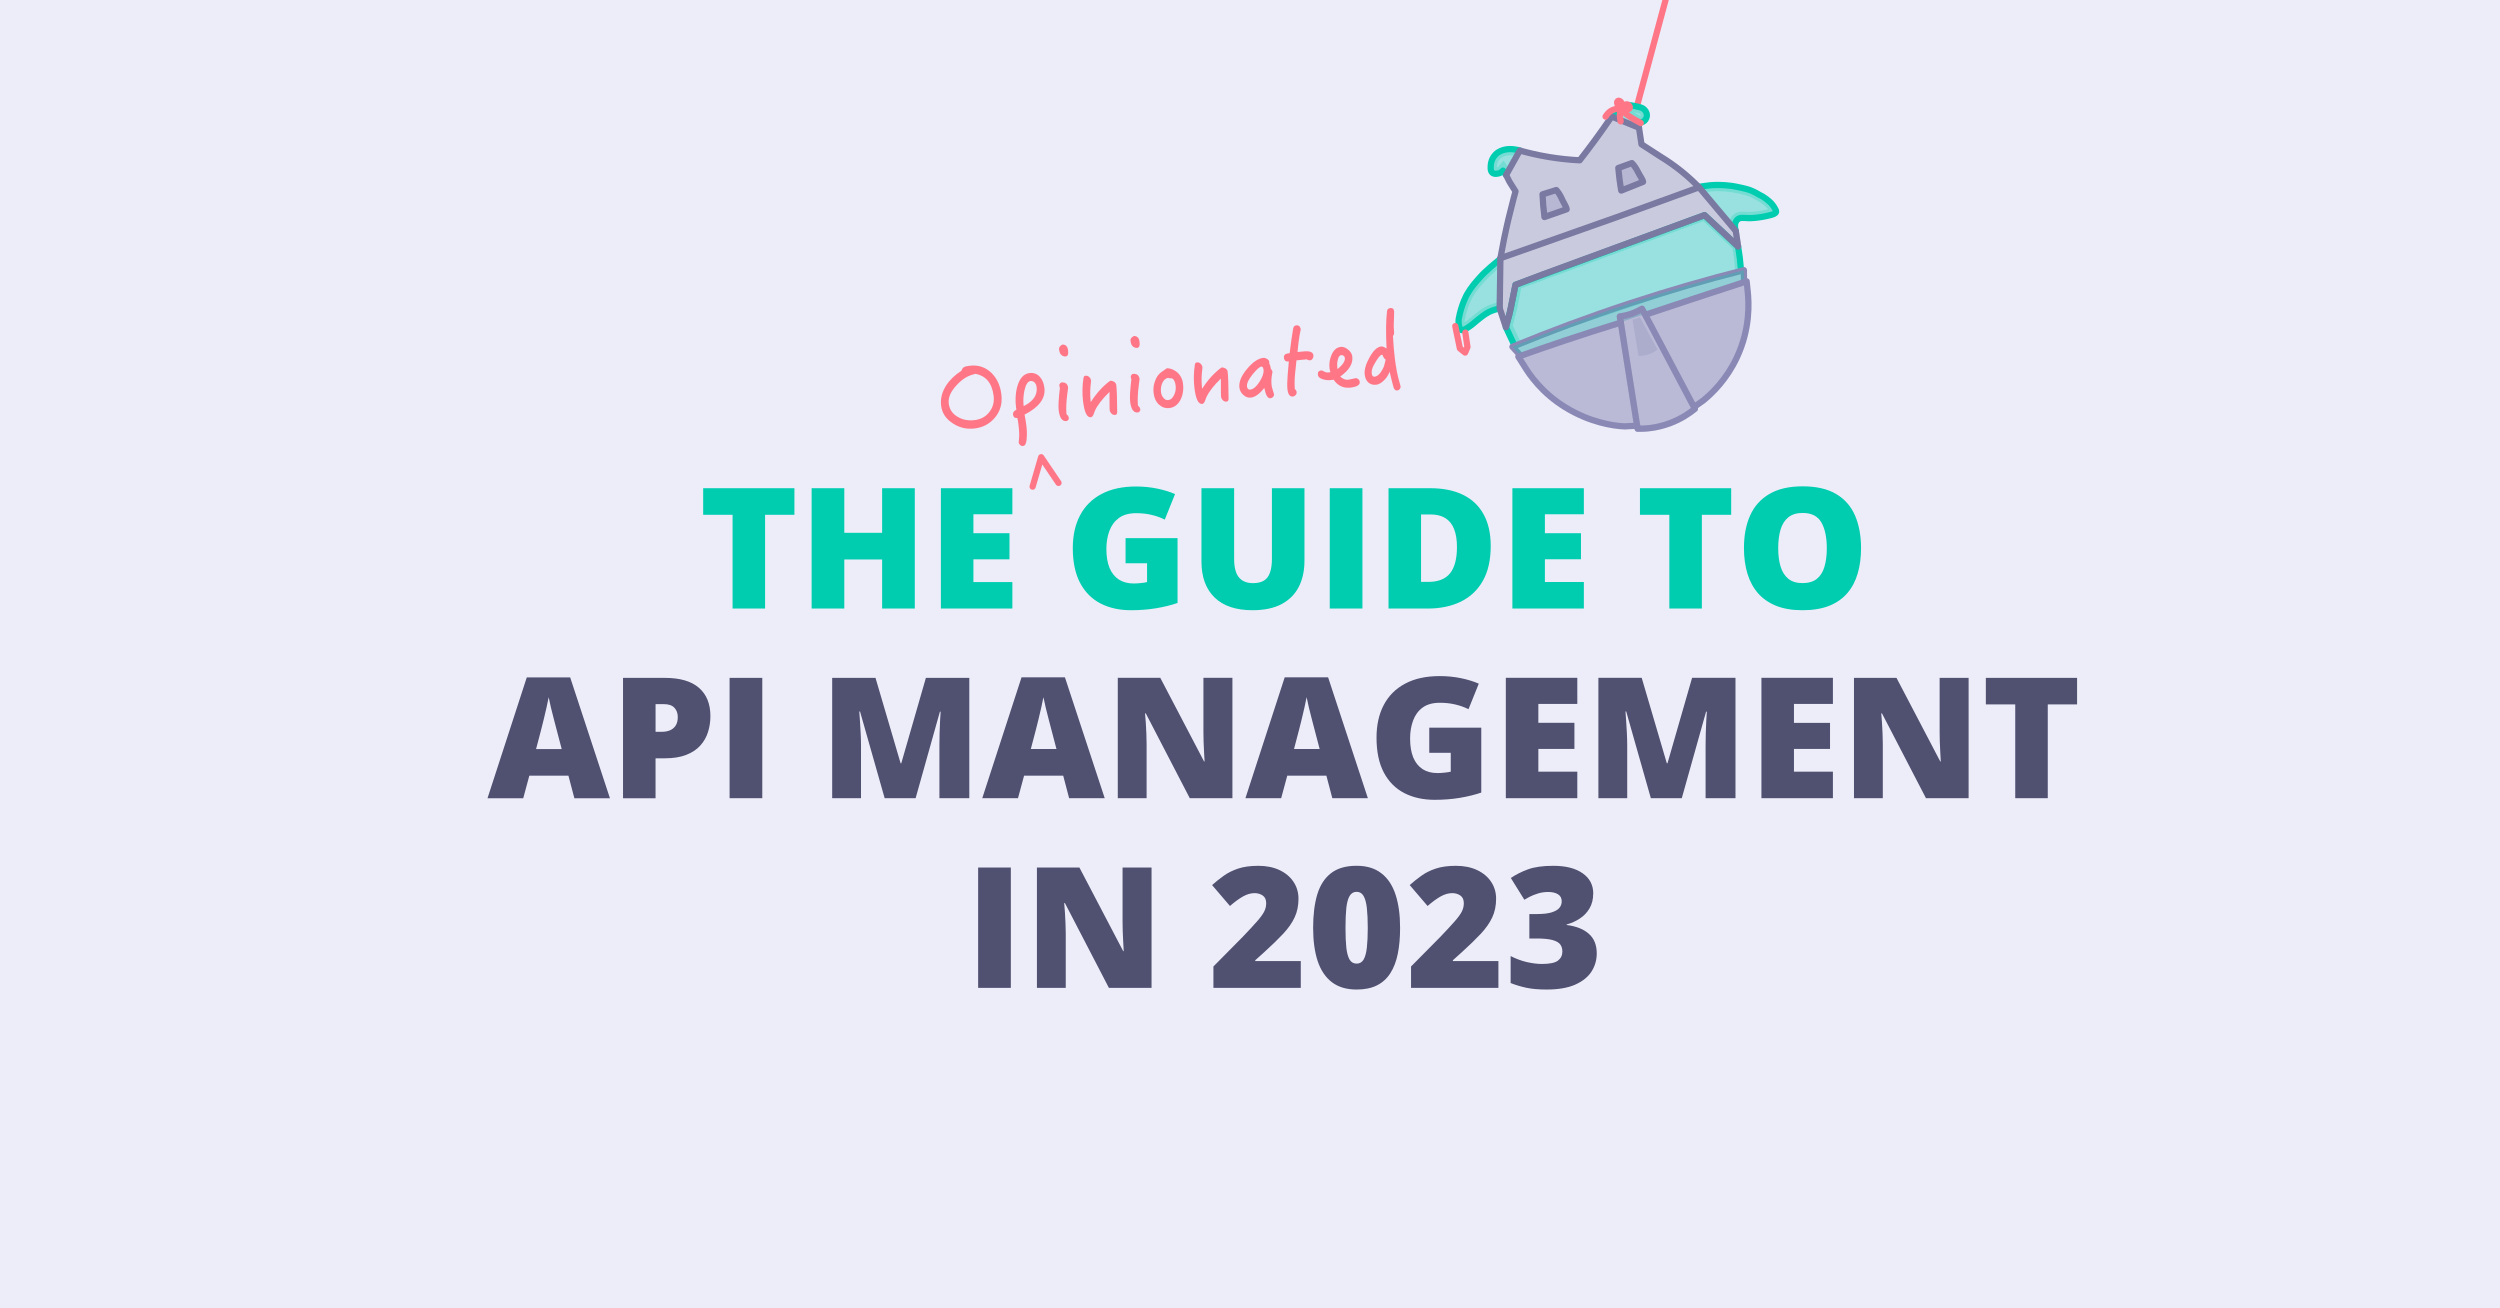 <svg xmlns="http://www.w3.org/2000/svg" width="1200" height="628" viewBox="0 0 1200 628" fill="none"><rect x="0" y="0" width="1200" height="628" fill="#333333" stroke="none"/><g clip-path="url(#clip0_24_430)"><rect width="1200" height="628" fill="#EDEDF9"></rect><path d="M495.656 233.578L499.76 219.477L508.083 231.787" stroke="#FF7787" stroke-width="3" stroke-linecap="round" stroke-linejoin="round"></path><path d="M477.67 200.331C475.166 203.409 471.866 205.185 467.854 205.667C464.117 206.111 460.695 205.369 457.533 203.34C454.079 201.166 452.165 198.295 451.736 194.736C451.346 191.451 452.112 188.213 454.102 185.105C455.817 182.403 458.306 180.022 461.568 177.879C461.744 177.021 462.226 176.409 463.107 176.026C463.551 175.881 464.362 175.689 465.549 175.552C469.561 175.069 472.984 176.233 475.855 178.943C478.535 181.584 480.151 185.044 480.664 189.331C481.177 193.618 480.181 197.254 477.678 200.331H477.67ZM467.992 179.425C467.731 179.594 467.471 179.716 467.104 179.762C464.225 180.474 461.529 182.281 458.995 185.082C456.254 188.091 455.067 190.916 455.396 193.656C455.741 196.527 457.203 198.716 459.83 200.155C462.173 201.541 464.814 202.008 467.831 201.648C470.748 201.296 473.099 200.048 474.868 197.798C476.59 195.601 477.302 193.021 476.95 190.104C476.2 183.812 473.183 180.283 467.992 179.425V179.425Z" fill="#FF7787"></path><path d="M491.804 199.007C492.157 200.814 492.478 202.674 492.7 204.588C492.953 206.685 492.984 208.86 492.777 211.011C492.593 212.932 492.019 213.973 491.062 214.08C490.556 214.142 490.074 213.966 489.668 213.644C489.255 213.277 489.017 212.84 488.956 212.343C488.941 212.205 488.994 211.508 489.163 210.237C489.285 208.928 489.224 206.854 488.872 203.937C488.696 202.475 488.52 201.388 488.344 200.668C487.057 200.73 486.383 200.163 486.246 198.977C486.131 198.02 486.644 197.262 487.861 196.657C487.792 196.435 487.746 196.068 487.693 195.616C487.264 192.056 487.432 188.803 488.19 185.886C489.308 181.684 491.299 179.41 494.178 179.066C496.184 178.828 497.876 179.456 499.163 180.918C500.342 182.258 501.061 184.018 501.322 186.208C501.919 191.222 498.734 195.494 491.797 199.007H491.804V199.007ZM496.674 183.666C496.1 183.084 495.411 182.801 494.637 182.893C493.359 183.046 492.386 184.554 491.751 187.356C491.177 189.921 491.069 192.477 491.36 194.942C495.939 192.638 498.029 189.614 497.585 185.871C497.486 185.006 497.164 184.256 496.674 183.666Z" fill="#FF7787"></path><path d="M512.294 189.247C511.812 192.914 511.674 196.075 511.911 198.824C512.57 199.298 512.968 199.949 513.067 200.768C513.098 201.044 512.945 201.288 512.707 201.595C512.47 201.901 512.21 202.069 511.934 202.108C509.836 202.36 508.611 200.607 508.159 196.871C507.945 195.095 508.121 191.559 508.741 186.254C508.58 185.718 508.496 185.358 508.473 185.174C508.404 184.577 508.665 184.041 509.346 183.59C511.352 183.352 512.47 184.187 512.7 186.101L512.294 189.247V189.247ZM511.513 171.119C511.375 171.135 511.1 171.119 510.717 171.027C509.338 170.729 508.557 169.619 508.328 167.705C508.213 166.748 508.772 165.983 509.989 165.378C511.559 165.378 512.455 166.281 512.684 168.203C512.907 170.025 512.508 170.997 511.505 171.119H511.513V171.119Z" fill="#FF7787"></path><path d="M536.26 197.759C536.26 198.594 535.954 199.091 535.318 199.168C534.637 199.252 534.055 199.038 533.534 198.548C533.006 198.012 532.699 197.4 532.615 196.672C532.615 196.626 532.6 195.746 532.577 194.039L532.562 188.121C529.116 191.444 526.796 194.452 525.548 197.193C525.295 197.775 525.089 198.402 524.882 198.984C524.514 199.765 524.108 200.232 523.649 200.286C521.735 200.515 520.502 197.935 519.851 192.508C519.422 188.948 519.499 185.289 520.058 181.477C520.165 180.818 520.441 180.413 520.984 180.351C521.666 180.267 522.294 180.474 522.807 180.918C523.335 181.454 523.641 182.066 523.726 182.793C523.603 183.735 523.496 184.761 523.404 185.886C523.236 188.359 523.289 190.709 523.565 192.99C526.337 188.68 529.438 185.258 532.891 182.763C533.534 182.732 534.154 182.893 534.751 183.237C535.356 183.628 535.739 184.133 535.823 184.822C536.076 186.92 536.222 191.252 536.26 197.767V197.759Z" fill="#FF7787"></path><path d="M546.596 185.136C546.114 188.803 545.976 191.964 546.214 194.712C546.872 195.187 547.27 195.83 547.37 196.657C547.4 196.932 547.247 197.177 547.01 197.484C546.773 197.79 546.512 197.958 546.237 197.989C544.139 198.241 542.914 196.488 542.462 192.753C542.247 190.977 542.423 187.44 543.044 182.135C542.883 181.599 542.799 181.239 542.776 181.055C542.707 180.466 542.967 179.922 543.649 179.471C545.655 179.234 546.773 180.068 547.002 181.982L546.589 185.128H546.596V185.136ZM545.815 167.016C545.678 167.031 545.402 167.016 545.019 166.924C543.641 166.625 542.86 165.515 542.63 163.602C542.515 162.645 543.074 161.879 544.292 161.274C545.861 161.274 546.757 162.178 546.987 164.099C547.209 165.921 546.811 166.893 545.808 167.016H545.815V167.016Z" fill="#FF7787"></path><path d="M566.535 192.094C565.279 194.376 563.533 195.6 561.343 195.861C559.429 196.09 557.737 195.508 556.29 194.199C554.835 192.844 554.008 191 553.733 188.68C553.495 186.72 553.687 184.799 554.391 182.962C555.073 180.933 556.19 179.417 557.645 178.453C557.997 178.269 558.465 177.94 559.054 177.496C559.559 177.067 559.942 176.792 560.302 176.746C560.394 176.746 560.769 176.784 561.428 176.891C563.089 177.251 564.529 178.093 565.754 179.379C566.933 180.719 567.63 182.303 567.844 184.079C568.219 187.18 567.745 189.828 566.535 192.102V192.094ZM562.553 181.599C561.826 181.683 561.213 181.622 560.723 181.4C559.445 181.553 558.487 182.456 557.844 184.01C557.27 185.373 557.109 186.782 557.285 188.244C557.416 189.338 557.806 190.265 558.495 191.015C559.146 191.811 559.927 192.14 560.838 192.033C561.933 191.903 562.806 191.107 563.556 189.629C564.222 188.205 564.506 186.743 564.322 185.189C564.092 183.275 563.487 182.051 562.553 181.607V181.599Z" fill="#FF7787"></path><path d="M589.72 191.359C589.72 192.194 589.413 192.691 588.778 192.768C588.096 192.852 587.514 192.646 586.994 192.148C586.465 191.612 586.159 191 586.075 190.272C586.075 190.227 586.06 189.346 586.037 187.639L586.021 181.722C582.576 185.044 580.256 188.052 579.008 190.793C578.755 191.375 578.548 192.003 578.342 192.584C577.974 193.365 577.568 193.832 577.109 193.886C575.195 194.115 573.962 191.536 573.311 186.108C572.882 182.548 572.959 178.889 573.518 175.077C573.625 174.419 573.901 174.013 574.444 173.952C575.126 173.867 575.754 174.074 576.267 174.518C576.795 175.054 577.101 175.666 577.185 176.394C577.063 177.335 576.956 178.361 576.864 179.486C576.695 181.959 576.749 184.309 577.025 186.59C579.796 182.28 582.897 178.859 586.351 176.363C586.994 176.332 587.614 176.493 588.211 176.838C588.816 177.228 589.199 177.733 589.283 178.422C589.536 180.52 589.681 184.853 589.72 191.367V191.359Z" fill="#FF7787"></path><path d="M610.638 179.418C610.232 181.408 610.171 183.268 610.393 185.09C610.462 185.634 610.646 186.445 611.005 187.471C611.319 188.543 611.518 189.071 611.534 189.209C611.587 189.668 611.411 190.15 611.097 190.556C610.722 190.877 610.286 191.115 609.826 191.168C608.502 191.329 607.514 189.637 606.871 186.2C604.62 189.063 602.499 190.609 600.439 190.854C599.114 191.015 597.912 190.602 596.817 189.576C595.684 188.604 595.079 187.425 594.911 186.009C594.597 183.36 595.807 180.351 598.601 177.052C601.274 173.86 603.831 172.076 606.342 171.778C606.932 171.709 607.56 171.908 608.211 172.291C608.816 172.681 609.198 173.186 609.26 173.737C609.29 173.967 609.26 174.197 609.244 174.388C609.62 175.177 609.911 176.065 610.033 177.113C610.454 177.527 610.737 177.955 610.783 178.361C610.806 178.545 610.753 178.874 610.63 179.395V179.418H610.638ZM605.47 175.965C604.604 176.072 603.226 177.297 601.366 179.555C599.306 182.066 598.387 184.026 598.563 185.488C598.701 186.629 599.222 187.119 600.179 187.004C601.549 186.843 603.019 185.649 604.505 183.337C605.99 181.033 606.679 179.096 606.496 177.55C606.365 176.455 606.021 175.896 605.47 175.957V175.965Z" fill="#FF7787"></path><path d="M630.117 172.091C629.803 172.589 629.42 172.872 629.014 172.918C628.379 172.995 627.759 172.88 627.253 172.482C626.932 172.52 626.158 172.612 624.872 172.719C623.593 172.872 622.766 172.926 622.315 172.979C621.916 176.638 621.679 178.881 621.602 179.769C621.357 182.387 621.365 184.745 621.518 186.766C622.016 187.08 622.307 187.547 622.391 188.282C622.445 188.741 622.269 189.178 621.909 189.637C621.495 190.058 621.105 190.288 620.653 190.341C619.145 190.525 618.264 189.331 617.973 186.866C617.812 185.495 617.82 183.275 618.057 180.244L618.639 173.515C617.223 173.684 616.465 173.125 616.304 171.808C616.204 170.989 616.411 170.407 616.932 170.07C617.276 169.841 617.943 169.626 619.037 169.496C619.642 164.52 620.201 160.662 620.691 157.822C620.852 156.834 621.334 156.268 622.161 156.168C623.348 156.023 624.068 156.635 624.367 157.99C624.206 158.978 623.976 160.119 623.716 161.443C623.394 163.38 623.088 165.868 622.812 168.953C623.134 168.914 624.275 168.822 626.197 168.639C628.861 168.455 630.278 169.075 630.446 170.537C630.507 171.081 630.392 171.609 630.124 172.099H630.117V172.091Z" fill="#FF7787"></path><path d="M648.355 186.047C644.887 186.46 642.146 185.22 640.132 182.265L638.761 182.426C637.575 182.571 636.411 182.48 635.163 182.12C633.539 181.668 632.705 180.933 632.59 179.93C632.437 178.652 632.958 177.94 634.137 177.802C634.412 177.772 634.895 177.94 635.584 178.323C636.281 178.706 636.893 178.859 637.536 178.782L638.585 178.66C638.356 177.902 638.233 177.266 638.179 176.815C637.919 174.625 638.218 172.513 639.083 170.461C640.094 168.073 641.556 166.741 643.516 166.511C644.657 166.373 645.813 166.794 647.038 167.751C648.263 168.716 648.96 169.879 649.113 171.158C649.519 174.534 647.59 177.726 643.317 180.734C644.573 181.928 645.836 182.426 647.199 182.258C647.567 182.212 648.149 182.097 648.914 181.913C649.68 181.729 650.262 181.569 650.629 181.523C651.089 181.469 651.571 181.645 651.977 181.959C652.398 182.372 652.635 182.809 652.689 183.26C652.865 184.723 651.403 185.679 648.348 186.047H648.355V186.047ZM644.956 170.775C644.558 170.545 644.175 170.407 643.807 170.453C642.988 170.553 642.429 171.311 642.138 172.735C641.816 173.929 641.778 175.138 641.924 176.371L642.023 177.19C644.55 175.085 645.721 173.278 645.538 171.77C645.492 171.403 645.27 171.104 644.956 170.775V170.775Z" fill="#FF7787"></path><path d="M669.128 152.433C668.975 155.043 668.937 157.034 669.098 158.358C669.144 159.093 669.159 159.644 669.189 159.92C669.121 160.486 668.944 160.968 668.615 161.328C668.853 165.646 669.174 169.075 669.473 171.586C670.039 176.332 670.782 180.221 671.709 183.299C672.045 184.554 672.268 185.266 672.29 185.45C672.344 185.909 672.214 186.338 671.892 186.743C671.525 187.157 671.134 187.387 670.729 187.44C669.817 187.547 669.189 186.973 668.868 185.81C668.562 184.83 667.949 182.357 667.007 178.399C666.525 179.8 665.713 181.148 664.481 182.403C663.164 183.766 661.862 184.516 660.683 184.661C659.09 184.853 657.796 184.501 656.808 183.597C655.828 182.74 655.254 181.469 655.055 179.785C654.787 177.55 655.568 174.778 657.398 171.502C659.19 168.279 661.012 166.534 662.926 166.304C663.608 166.22 664.488 166.58 665.545 167.284C665.177 159.56 665.246 153.581 665.767 149.447C665.836 148.513 666.379 147.985 667.337 147.87C668.431 147.74 669.052 148.268 669.189 149.455C669.228 149.777 669.205 150.749 669.128 152.425V152.433ZM663.546 170.315C663.363 170.338 663.225 170.315 663.225 170.315C662.497 170.4 661.288 171.938 659.649 174.817C658.654 176.554 658.279 178.032 658.424 179.264C658.562 180.405 659.037 180.903 659.856 180.803C660.767 180.696 661.709 180.068 662.628 178.851C663.347 177.886 663.952 176.792 664.366 175.59C664.565 174.916 664.81 173.913 665.124 172.627C664.534 172.329 664.021 171.556 663.554 170.315H663.546Z" fill="#FF7787"></path><g opacity="0.3"><mask id="path-13-inside-1_24_430" fill="white"><path d="M729.513 72.244C728.446 71.898 725.027 71.147 722.267 71.838C721.237 72.089 719.481 72.557 717.928 74.104C715.564 76.451 715.543 79.44 715.538 80.16C715.529 81.201 715.534 82.183 716.224 82.839C717.287 83.835 719.217 83.351 719.905 83.044C720.725 82.674 721.343 82.028 721.343 82.028C721.392 81.979 721.43 81.935 721.456 81.907L722.932 84.029"></path></mask><path d="M729.513 72.244C728.446 71.898 725.027 71.147 722.267 71.838C721.237 72.089 719.481 72.557 717.928 74.104C715.564 76.451 715.543 79.44 715.538 80.16C715.529 81.201 715.534 82.183 716.224 82.839C717.287 83.835 719.217 83.351 719.905 83.044C720.725 82.674 721.343 82.028 721.343 82.028C721.392 81.979 721.43 81.935 721.456 81.907L722.932 84.029" fill="#00CDB0" fill-opacity="0.3"></path><path d="M722.267 71.838L722.978 74.752L722.987 74.75L722.995 74.748L722.267 71.838ZM717.928 74.104L720.042 76.233L720.045 76.229L717.928 74.104ZM715.538 80.16L718.538 80.189L718.538 80.18L715.538 80.16ZM716.224 82.839L714.157 85.012L714.165 85.02L714.173 85.028L716.224 82.839ZM719.905 83.044L721.127 85.784L721.137 85.779L719.905 83.044ZM721.343 82.028L719.21 79.919L719.192 79.937L719.175 79.955L721.343 82.028ZM721.456 81.907L723.919 80.194L721.739 77.059L719.209 79.919L721.456 81.907ZM730.44 69.391C729.698 69.15 728.373 68.835 726.849 68.669C725.339 68.506 723.4 68.462 721.539 68.927L722.995 74.748C723.894 74.523 725.045 74.509 726.201 74.635C727.343 74.758 728.261 74.992 728.586 75.097L730.44 69.391ZM721.555 68.923C720.414 69.202 717.973 69.825 715.811 71.978L720.045 76.229C720.989 75.289 722.06 74.976 722.978 74.752L721.555 68.923ZM715.814 71.975C712.538 75.228 712.544 79.319 712.538 80.14L718.538 80.18C718.542 79.561 718.59 77.673 720.042 76.233L715.814 71.975ZM712.538 80.132C712.534 80.605 712.521 81.406 712.671 82.201C712.835 83.07 713.225 84.126 714.157 85.012L718.292 80.665C718.397 80.766 718.475 80.879 718.523 80.979C718.567 81.07 718.573 81.118 718.567 81.087C718.56 81.051 718.548 80.967 718.542 80.805C718.535 80.64 718.536 80.452 718.538 80.189L712.538 80.132ZM714.173 85.028C715.562 86.33 717.292 86.479 718.354 86.426C719.459 86.371 720.476 86.074 721.127 85.784L718.683 80.304C718.694 80.299 718.615 80.333 718.467 80.37C718.325 80.405 718.18 80.428 718.056 80.434C717.926 80.44 717.885 80.425 717.916 80.433C717.958 80.445 718.111 80.495 718.276 80.65L714.173 85.028ZM721.137 85.779C721.863 85.452 722.445 85.032 722.818 84.731C723.012 84.573 723.171 84.431 723.286 84.323C723.344 84.268 723.393 84.221 723.43 84.184C723.449 84.165 723.465 84.149 723.479 84.135C723.486 84.128 723.492 84.122 723.497 84.116C723.5 84.113 723.503 84.111 723.505 84.108C723.506 84.107 723.507 84.106 723.508 84.105C723.509 84.104 723.51 84.103 723.51 84.103C723.51 84.103 723.511 84.102 723.511 84.102C723.511 84.102 723.512 84.101 721.343 82.028C719.175 79.955 719.175 79.955 719.175 79.954C719.176 79.954 719.176 79.954 719.176 79.953C719.177 79.953 719.177 79.952 719.178 79.952C719.179 79.951 719.18 79.95 719.18 79.949C719.182 79.947 719.184 79.945 719.185 79.944C719.188 79.941 719.191 79.938 719.193 79.936C719.197 79.932 719.199 79.93 719.2 79.929C719.2 79.929 719.194 79.935 719.181 79.947C719.155 79.971 719.108 80.014 719.046 80.064C718.904 80.179 718.767 80.266 718.673 80.309L721.137 85.779ZM723.477 84.137C723.588 84.024 723.673 83.928 723.703 83.894L719.209 79.919C719.196 79.933 719.196 79.934 719.196 79.933C719.197 79.932 719.202 79.927 719.21 79.919L723.477 84.137ZM718.993 83.619L720.469 85.742L725.395 82.316L723.919 80.194L718.993 83.619Z" fill="#00CDB0" mask="url(#path-13-inside-1_24_430)"></path></g><path d="M817.949 -68.619L785.717 51.071" stroke="#FF7787" stroke-width="3" stroke-linecap="round" stroke-linejoin="round"></path><path d="M729.513 72.244C728.446 71.898 725.027 71.147 722.267 71.838C721.237 72.089 719.481 72.557 717.928 74.104C715.564 76.451 715.543 79.44 715.538 80.16C715.529 81.201 715.534 82.183 716.224 82.839C717.287 83.835 719.217 83.351 719.905 83.044C720.725 82.674 721.343 82.028 721.343 82.028C721.392 81.979 721.43 81.935 721.456 81.907L722.932 84.029" fill="#00CDB0" fill-opacity="0.3"></path><path d="M729.513 72.244C728.446 71.898 725.027 71.147 722.267 71.838C721.237 72.089 719.481 72.557 717.928 74.104C715.564 76.451 715.543 79.44 715.538 80.16C715.529 81.201 715.534 82.183 716.224 82.839C717.287 83.835 719.217 83.351 719.905 83.044C720.725 82.674 721.343 82.028 721.343 82.028C721.392 81.979 721.43 81.935 721.456 81.907L722.932 84.029" stroke="#00CDB0" stroke-width="3" stroke-linecap="round" stroke-linejoin="round"></path><g opacity="0.3"><mask id="path-18-inside-2_24_430" fill="white"><path d="M786.711 61.291L785.971 58.314C786.203 58.447 786.962 58.845 787.915 58.68C789.028 58.486 789.63 57.666 789.839 57.383C789.965 57.212 790.544 56.377 790.499 55.206C790.454 54.036 789.804 53.23 789.533 52.908C788.493 51.66 787.083 51.364 784.573 50.882C782.234 50.428 781.033 50.215 779.8 50.796C779.198 51.081 779.012 51.343 777.485 52.692C776.326 53.729 774.213 55.439 773.599 55.935"></path></mask><path d="M786.711 61.291L785.971 58.314C786.203 58.447 786.962 58.845 787.915 58.68C789.028 58.486 789.63 57.666 789.839 57.383C789.965 57.212 790.544 56.377 790.499 55.206C790.454 54.036 789.804 53.23 789.533 52.908C788.493 51.66 787.083 51.364 784.573 50.882C782.234 50.428 781.033 50.215 779.8 50.796C779.198 51.081 779.012 51.343 777.485 52.692C776.326 53.729 774.213 55.439 773.599 55.935" fill="#00CDB0" fill-opacity="0.3"></path><path d="M785.971 58.314L787.465 55.712L781.364 52.211L783.06 59.037L785.971 58.314ZM787.915 58.68L788.427 61.636L788.43 61.636L787.915 58.68ZM789.839 57.383L792.251 59.166L792.257 59.159L789.839 57.383ZM789.533 52.908L787.228 54.828L787.233 54.834L787.238 54.84L789.533 52.908ZM784.573 50.882L784.001 53.827L784.008 53.828L784.573 50.882ZM779.8 50.796L778.523 48.081L778.515 48.085L779.8 50.796ZM777.485 52.692L775.499 50.444L775.492 50.45L775.485 50.457L777.485 52.692ZM789.623 60.568L788.883 57.59L783.06 59.037L783.8 62.015L789.623 60.568ZM784.478 60.916C784.893 61.154 786.421 61.983 788.427 61.636L787.404 55.724C787.433 55.719 787.458 55.719 787.474 55.72C787.489 55.721 787.494 55.723 787.49 55.722C787.485 55.721 787.478 55.718 787.472 55.715C787.469 55.714 787.467 55.713 787.467 55.713C787.467 55.713 787.467 55.713 787.465 55.712L784.478 60.916ZM788.43 61.636C790.802 61.222 792.018 59.482 792.251 59.166L787.426 55.6C787.376 55.668 787.357 55.692 787.334 55.719C787.312 55.745 787.297 55.759 787.288 55.766C787.281 55.773 787.287 55.766 787.309 55.755C787.334 55.742 787.367 55.73 787.4 55.724L788.43 61.636ZM792.257 59.159C792.521 58.799 793.58 57.28 793.497 55.092L787.501 55.321C787.503 55.381 787.49 55.451 787.458 55.528C787.426 55.606 787.396 55.641 787.421 55.607L792.257 59.159ZM793.497 55.092C793.412 52.862 792.179 51.393 791.828 50.976L787.238 54.84C787.328 54.946 787.391 55.029 787.44 55.124C787.486 55.212 787.499 55.274 787.501 55.321L793.497 55.092ZM791.839 50.988C789.986 48.764 787.373 48.365 785.138 47.936L784.008 53.828C785.328 54.082 786.052 54.235 786.577 54.426C786.986 54.575 787.115 54.693 787.228 54.828L791.839 50.988ZM785.145 47.937C783.087 47.538 780.816 47.002 778.523 48.081L781.078 53.51C781.153 53.475 781.248 53.429 781.622 53.447C782.112 53.472 782.77 53.588 784.001 53.827L785.145 47.937ZM778.515 48.085C777.901 48.376 777.478 48.687 777.029 49.074C776.74 49.324 776.131 49.886 775.499 50.444L779.471 54.941C779.867 54.591 780.176 54.312 780.42 54.091C780.675 53.86 780.827 53.722 780.95 53.616C781.065 53.517 781.096 53.497 781.088 53.502C781.067 53.517 781.052 53.522 781.085 53.507L778.515 48.085ZM775.485 50.457C774.394 51.432 772.348 53.089 771.713 53.602L775.485 58.268C776.078 57.789 778.258 56.026 779.486 54.928L775.485 50.457Z" fill="#00CDB0" mask="url(#path-18-inside-2_24_430)"></path></g><path d="M786.711 61.291L785.971 58.314C786.203 58.447 786.962 58.845 787.915 58.68C789.028 58.486 789.63 57.666 789.839 57.383C789.965 57.212 790.544 56.377 790.499 55.206C790.454 54.036 789.804 53.23 789.533 52.908C788.493 51.66 787.083 51.364 784.573 50.882C782.234 50.428 781.033 50.215 779.8 50.796C779.198 51.081 779.012 51.343 777.485 52.692C776.326 53.729 774.213 55.439 773.599 55.935" fill="#00CDB0" fill-opacity="0.3"></path><path d="M786.711 61.291L785.971 58.314C786.203 58.447 786.962 58.845 787.915 58.68C789.028 58.486 789.63 57.666 789.839 57.383C789.965 57.212 790.544 56.377 790.499 55.206C790.454 54.036 789.804 53.23 789.533 52.908C788.493 51.66 787.083 51.364 784.573 50.882C782.234 50.428 781.033 50.215 779.8 50.796C779.198 51.081 779.012 51.343 777.485 52.692C776.326 53.729 774.213 55.439 773.599 55.935" stroke="#00CDB0" stroke-width="3" stroke-linecap="round" stroke-linejoin="round"></path><g opacity="0.3"><mask id="path-22-inside-3_24_430" fill="white"><path d="M815.62 89.662C817.314 89.463 820.69 88.803 823.394 88.793C826.098 88.782 829.848 88.792 834.503 89.855C836.765 90.368 839.929 90.703 844.303 93.393C845.36 94.04 846.826 94.359 850.129 97.521C850.776 98.139 852.714 100.866 852.529 101.663C852.33 102.51 851.099 102.913 849.767 103.262C843.57 104.873 839.3 104.707 839.3 104.707C836.759 104.609 835.172 104.275 834.015 105.339C832.974 106.301 832.819 107.65 832.819 107.65C832.717 108.469 832.895 110.076 833.034 110.425"></path></mask><path d="M815.62 89.662C817.314 89.463 820.69 88.803 823.394 88.793C826.098 88.782 829.848 88.792 834.503 89.855C836.765 90.368 839.929 90.703 844.303 93.393C845.36 94.04 846.826 94.359 850.129 97.521C850.776 98.139 852.714 100.866 852.529 101.663C852.33 102.51 851.099 102.913 849.767 103.262C843.57 104.873 839.3 104.707 839.3 104.707C836.759 104.609 835.172 104.275 834.015 105.339C832.974 106.301 832.819 107.65 832.819 107.65C832.717 108.469 832.895 110.076 833.034 110.425" fill="#00CDB0" fill-opacity="0.3"></path><path d="M834.503 89.855L833.836 92.779L833.839 92.78L834.503 89.855ZM844.303 93.393L842.731 95.948L842.737 95.951L844.303 93.393ZM850.129 97.521L848.055 99.688L848.056 99.69L850.129 97.521ZM852.529 101.663L855.449 102.349L855.451 102.343L852.529 101.663ZM849.767 103.262L850.522 106.166L850.528 106.164L849.767 103.262ZM839.3 104.707L839.417 101.709L839.415 101.709L839.3 104.707ZM834.015 105.339L831.984 103.131L831.979 103.136L834.015 105.339ZM832.819 107.65L835.796 108.022L835.798 108.007L835.8 107.991L832.819 107.65ZM815.971 92.642C818.055 92.397 820.915 91.802 823.405 91.793L823.382 85.793C820.464 85.804 816.573 86.53 815.27 86.683L815.971 92.642ZM823.405 91.793C826.06 91.782 829.528 91.796 833.836 92.779L835.171 86.93C830.168 85.788 826.135 85.782 823.382 85.793L823.405 91.793ZM833.839 92.78C836.275 93.333 838.874 93.576 842.731 95.948L845.874 90.837C840.984 87.83 837.255 87.403 835.168 86.929L833.839 92.78ZM842.737 95.951C843.135 96.195 843.57 96.407 843.844 96.545C844.155 96.702 844.458 96.859 844.812 97.075C845.509 97.5 846.532 98.23 848.055 99.688L852.204 95.354C850.424 93.65 849.062 92.639 847.936 91.953C847.379 91.612 846.91 91.371 846.546 91.188C846.144 90.985 845.999 90.914 845.869 90.834L842.737 95.951ZM848.056 99.69C848.04 99.674 848.166 99.805 848.414 100.132C848.635 100.422 848.882 100.775 849.105 101.127C849.335 101.492 849.495 101.786 849.576 101.973C849.618 102.068 849.608 102.064 849.588 101.982C849.578 101.937 849.555 101.834 849.546 101.687C849.537 101.545 849.534 101.294 849.607 100.982L855.451 102.343C855.63 101.575 855.501 100.909 855.423 100.581C855.33 100.195 855.194 99.842 855.07 99.56C854.82 98.991 854.489 98.416 854.178 97.923C853.593 96.997 852.791 95.915 852.202 95.352L848.056 99.69ZM849.608 100.977C849.712 100.537 849.937 100.241 850.091 100.088C850.225 99.956 850.306 99.928 850.228 99.968C850.158 100.003 850.024 100.059 849.799 100.133C849.578 100.205 849.319 100.278 849.007 100.36L850.528 106.164C851.187 105.991 852.107 105.738 852.918 105.331C853.666 104.956 855.039 104.095 855.449 102.349L849.608 100.977ZM849.012 100.359C846.099 101.116 843.651 101.452 841.951 101.6C841.101 101.673 840.441 101.7 840.006 101.708C839.789 101.712 839.628 101.712 839.528 101.711C839.478 101.71 839.444 101.709 839.425 101.709C839.416 101.709 839.41 101.709 839.409 101.708C839.408 101.708 839.408 101.708 839.41 101.709C839.41 101.709 839.411 101.709 839.413 101.709C839.413 101.709 839.414 101.709 839.414 101.709C839.415 101.709 839.415 101.709 839.416 101.709C839.416 101.709 839.417 101.709 839.3 104.707C839.183 107.704 839.184 107.704 839.185 107.704C839.185 107.704 839.185 107.704 839.186 107.704C839.187 107.704 839.188 107.704 839.189 107.704C839.191 107.705 839.194 107.705 839.197 107.705C839.202 107.705 839.209 107.705 839.216 107.705C839.231 107.706 839.251 107.706 839.274 107.707C839.321 107.708 839.384 107.709 839.463 107.71C839.621 107.712 839.842 107.712 840.122 107.707C840.681 107.696 841.476 107.663 842.469 107.577C844.453 107.405 847.238 107.019 850.522 106.166L849.012 100.359ZM839.415 101.709C838.446 101.671 837.019 101.546 836.008 101.59C834.78 101.643 833.287 101.932 831.984 103.131L836.045 107.547C835.899 107.682 835.778 107.606 836.269 107.584C836.541 107.572 836.889 107.582 837.402 107.61C837.873 107.636 838.52 107.679 839.185 107.704L839.415 101.709ZM831.979 103.136C831.004 104.036 830.486 105.074 830.212 105.817C830.071 106.198 829.983 106.534 829.928 106.787C829.9 106.915 829.881 107.024 829.866 107.112C829.859 107.156 829.854 107.195 829.849 107.227C829.847 107.244 829.845 107.259 829.843 107.272C829.842 107.279 829.842 107.286 829.841 107.292C829.84 107.295 829.84 107.298 829.84 107.3C829.84 107.302 829.839 107.303 829.839 107.305C829.839 107.305 829.839 107.306 829.839 107.307C829.839 107.308 829.839 107.309 832.819 107.65C835.8 107.991 835.8 107.992 835.8 107.993C835.8 107.993 835.8 107.994 835.799 107.995C835.799 107.996 835.799 107.998 835.799 107.999C835.799 108.001 835.798 108.004 835.798 108.006C835.798 108.011 835.797 108.015 835.797 108.02C835.795 108.028 835.794 108.035 835.794 108.042C835.792 108.054 835.791 108.063 835.79 108.068C835.788 108.078 835.788 108.075 835.791 108.061C835.798 108.031 835.813 107.969 835.841 107.893C835.905 107.722 835.984 107.604 836.05 107.543L831.979 103.136ZM829.843 107.278C829.751 108.014 829.794 108.878 829.848 109.481C829.878 109.813 829.918 110.146 829.966 110.442C829.999 110.645 830.077 111.108 830.246 111.534L835.821 109.316C835.861 109.417 835.884 109.492 835.892 109.521C835.901 109.555 835.906 109.574 835.906 109.574C835.906 109.576 835.904 109.568 835.901 109.55C835.898 109.532 835.893 109.508 835.888 109.478C835.867 109.349 835.843 109.162 835.824 108.947C835.805 108.732 835.793 108.517 835.79 108.331C835.788 108.239 835.789 108.163 835.791 108.104C835.794 108.042 835.797 108.017 835.796 108.022L829.843 107.278Z" fill="#00CDB0" mask="url(#path-22-inside-3_24_430)"></path></g><path d="M815.62 89.662C817.314 89.463 820.69 88.803 823.394 88.793C826.098 88.782 829.848 88.792 834.503 89.855C836.765 90.368 839.929 90.703 844.303 93.393C845.36 94.04 846.826 94.359 850.129 97.521C850.776 98.139 852.714 100.866 852.529 101.663C852.33 102.51 851.099 102.913 849.767 103.262C843.57 104.873 839.3 104.707 839.3 104.707C836.759 104.609 835.172 104.275 834.015 105.339C832.974 106.301 832.819 107.65 832.819 107.65C832.717 108.469 832.895 110.076 833.034 110.425" fill="#00CDB0" fill-opacity="0.3"></path><path d="M815.62 89.662C817.314 89.463 820.69 88.803 823.394 88.793C826.098 88.782 829.848 88.792 834.503 89.855C836.765 90.368 839.929 90.703 844.303 93.393C845.36 94.04 846.826 94.359 850.129 97.521C850.776 98.139 852.714 100.866 852.529 101.663C852.33 102.51 851.099 102.913 849.767 103.262C843.57 104.873 839.3 104.707 839.3 104.707C836.759 104.609 835.172 104.275 834.015 105.339C832.974 106.301 832.819 107.65 832.819 107.65C832.717 108.469 832.895 110.076 833.034 110.425" stroke="#00CDB0" stroke-width="3" stroke-linecap="round" stroke-linejoin="round"></path><g opacity="0.3"><mask id="path-26-inside-4_24_430" fill="white"><path d="M720.093 124.324C717.536 126.459 713.444 129.673 710.314 133.188C707.996 135.797 706.153 137.899 704.249 141.162C704.249 141.162 701.477 145.914 700.22 152.905C700.176 153.17 699.887 154.857 700.436 156.813C700.647 157.591 700.808 158.124 701.274 158.382C701.828 158.681 702.715 158.561 705.29 156.76C707.075 155.516 707.589 154.922 709.396 153.461C711.112 152.073 712.584 150.897 714.573 149.822C716.269 148.911 718.843 148.286 719.869 147.98"></path></mask><path d="M720.093 124.324C717.536 126.459 713.444 129.673 710.314 133.188C707.996 135.797 706.153 137.899 704.249 141.162C704.249 141.162 701.477 145.914 700.22 152.905C700.176 153.17 699.887 154.857 700.436 156.813C700.647 157.591 700.808 158.124 701.274 158.382C701.828 158.681 702.715 158.561 705.29 156.76C707.075 155.516 707.589 154.922 709.396 153.461C711.112 152.073 712.584 150.897 714.573 149.822C716.269 148.911 718.843 148.286 719.869 147.98" fill="#00CDB0" fill-opacity="0.3"></path><path d="M710.314 133.188L708.073 131.194L708.071 131.196L710.314 133.188ZM704.249 141.162L706.84 142.674L706.84 142.674L704.249 141.162ZM700.22 152.905L697.267 152.374L697.263 152.395L697.26 152.415L700.22 152.905ZM700.436 156.813L703.33 156.026L703.327 156.014L703.324 156.002L700.436 156.813ZM701.274 158.382L699.822 161.007L699.835 161.014L699.848 161.021L701.274 158.382ZM705.29 156.76L703.574 154.3L703.571 154.302L705.29 156.76ZM709.396 153.461L707.51 151.128L707.51 151.128L709.396 153.461ZM714.573 149.822L713.153 147.18L713.148 147.183L714.573 149.822ZM718.17 122.021C715.722 124.065 711.392 127.466 708.073 131.194L712.555 135.183C715.495 131.88 719.35 128.852 722.016 126.626L718.17 122.021ZM708.071 131.196C705.744 133.816 703.724 136.109 701.658 139.651L706.84 142.674C708.581 139.69 710.249 137.778 712.557 135.181L708.071 131.196ZM704.249 141.162C701.658 139.65 701.658 139.651 701.657 139.651C701.657 139.652 701.657 139.652 701.657 139.653C701.656 139.654 701.655 139.655 701.655 139.656C701.654 139.658 701.652 139.66 701.651 139.663C701.648 139.668 701.644 139.675 701.639 139.682C701.631 139.698 701.619 139.718 701.605 139.742C701.578 139.791 701.54 139.859 701.493 139.944C701.401 140.115 701.272 140.356 701.117 140.664C700.807 141.278 700.389 142.16 699.932 143.268C699.02 145.48 697.941 148.623 697.267 152.374L703.172 153.436C703.755 150.195 704.691 147.468 705.479 145.556C705.872 144.602 706.226 143.859 706.475 143.364C706.6 143.117 706.698 142.933 706.762 142.816C706.793 142.758 706.817 142.716 706.83 142.692C706.837 142.68 706.841 142.673 706.843 142.67C706.844 142.668 706.844 142.668 706.843 142.669C706.843 142.669 706.843 142.67 706.842 142.671C706.842 142.671 706.842 142.672 706.841 142.672C706.841 142.673 706.841 142.673 706.841 142.673C706.841 142.674 706.84 142.674 704.249 141.162ZM697.26 152.415C697.197 152.797 696.816 155.018 697.547 157.623L703.324 156.002C702.958 154.697 703.155 153.542 703.18 153.394L697.26 152.415ZM697.541 157.6C697.632 157.938 697.79 158.533 698.05 159.081C698.35 159.712 698.876 160.484 699.822 161.007L702.727 155.757C702.942 155.876 703.122 156.03 703.259 156.19C703.387 156.34 703.449 156.463 703.469 156.504C703.486 156.54 703.478 156.532 703.448 156.438C703.418 156.343 703.384 156.221 703.33 156.026L697.541 157.6ZM699.848 161.021C701.1 161.698 702.397 161.587 703.528 161.185C704.535 160.828 705.67 160.155 707.009 159.219L703.571 154.302C702.976 154.718 702.517 155.01 702.164 155.212C701.805 155.417 701.604 155.502 701.52 155.531C701.436 155.561 701.556 155.505 701.813 155.508C702.116 155.512 702.43 155.597 702.7 155.743L699.848 161.021ZM707.006 159.221C708.889 157.908 709.729 157.05 711.283 155.793L707.51 151.128C705.45 152.794 705.26 153.124 703.574 154.3L707.006 159.221ZM711.283 155.793C713.002 154.402 714.282 153.389 715.999 152.462L713.148 147.183C710.887 148.404 709.222 149.743 707.51 151.128L711.283 155.793ZM715.994 152.465C717.333 151.745 719.412 151.247 720.726 150.855L719.012 145.105C718.273 145.326 715.205 146.077 713.153 147.18L715.994 152.465Z" fill="#00CDB0" mask="url(#path-26-inside-4_24_430)"></path></g><path d="M720.093 124.324C717.536 126.459 713.444 129.673 710.314 133.188C707.996 135.797 706.153 137.899 704.249 141.162C704.249 141.162 701.477 145.914 700.22 152.905C700.176 153.17 699.887 154.857 700.436 156.813C700.647 157.591 700.808 158.124 701.274 158.382C701.828 158.681 702.715 158.561 705.29 156.76C707.075 155.516 707.589 154.922 709.396 153.461C711.112 152.073 712.584 150.897 714.573 149.822C716.269 148.911 718.843 148.286 719.869 147.98" fill="#00CDB0" fill-opacity="0.3"></path><path d="M720.093 124.324C717.536 126.459 713.444 129.673 710.314 133.188C707.996 135.797 706.153 137.899 704.249 141.162C704.249 141.162 701.477 145.914 700.22 152.905C700.176 153.17 699.887 154.857 700.436 156.813C700.647 157.591 700.808 158.124 701.274 158.382C701.828 158.681 702.715 158.561 705.29 156.76C707.075 155.516 707.589 154.922 709.396 153.461C711.112 152.073 712.584 150.897 714.573 149.822C716.269 148.911 718.843 148.286 719.869 147.98" stroke="#00CDB0" stroke-width="3" stroke-linecap="round" stroke-linejoin="round"></path><g opacity="0.3"><mask id="path-30-inside-5_24_430" fill="white"><path d="M835.838 129.141L835.212 122.958L834.444 117.78L828.783 112.493L818.33 102.711L727.577 136.149L725.281 147.676L722.993 156.496L725.123 161.083L727.222 165.448"></path></mask><path d="M835.838 129.141L835.212 122.958L834.444 117.78L828.783 112.493L818.33 102.711L727.577 136.149L725.281 147.676L722.993 156.496L725.123 161.083L727.222 165.448" fill="#00CDB0" fill-opacity="0.3"></path><path d="M835.212 122.958L838.197 122.656L838.19 122.586L838.18 122.517L835.212 122.958ZM834.444 117.78L837.411 117.339L837.257 116.303L836.492 115.587L834.444 117.78ZM828.783 112.493L826.734 114.683L826.736 114.685L828.783 112.493ZM818.33 102.711L820.38 100.52L819.029 99.256L817.293 99.896L818.33 102.711ZM727.577 136.149L726.54 133.334L724.963 133.914L724.635 135.563L727.577 136.149ZM725.281 147.676L728.185 148.429L728.206 148.346L728.223 148.262L725.281 147.676ZM722.993 156.496L720.089 155.742L719.819 156.783L720.272 157.759L722.993 156.496ZM725.123 161.083L722.402 162.346L722.41 162.364L722.419 162.383L725.123 161.083ZM838.823 128.838L838.197 122.656L832.228 123.26L832.853 129.443L838.823 128.838ZM838.18 122.517L837.411 117.339L831.476 118.22L832.245 123.398L838.18 122.517ZM836.492 115.587L830.831 110.3L826.736 114.685L832.396 119.972L836.492 115.587ZM830.833 110.302L820.38 100.52L816.28 104.901L826.734 114.683L830.833 110.302ZM817.293 99.896L726.54 133.334L728.614 138.964L819.367 105.526L817.293 99.896ZM724.635 135.563L722.339 147.09L728.223 148.262L730.519 136.735L724.635 135.563ZM722.377 146.922L720.089 155.742L725.897 157.249L728.185 148.429L722.377 146.922ZM720.272 157.759L722.402 162.346L727.844 159.819L725.714 155.232L720.272 157.759ZM722.419 162.383L724.519 166.748L729.926 164.147L727.826 159.782L722.419 162.383Z" fill="#00CDB0" mask="url(#path-30-inside-5_24_430)"></path></g><path d="M835.69 129.698L835.064 123.515L834.293 118.345L828.635 113.05L818.182 103.268L727.428 136.706L725.135 148.224L722.847 157.044L724.974 161.64L727.072 166.013" fill="#00CDB0" fill-opacity="0.3"></path><path d="M835.69 129.698L835.064 123.515L834.293 118.345L828.635 113.05L818.182 103.268L727.428 136.706L725.135 148.224L722.847 157.044L724.974 161.64L727.072 166.013" stroke="#00CDB0" stroke-width="3" stroke-linecap="round" stroke-linejoin="round"></path><path d="M815.552 89.921L775.62 104.387L720.19 123.957C720.733 120.884 721.326 117.754 721.977 114.576C723.312 108.06 724.798 101.816 726.379 95.883L727.452 91.855L724.621 87.358L722.923 84.026L729.519 72.255C733.682 73.426 738.372 74.525 743.555 75.38C748.885 76.256 753.831 76.728 758.257 76.944C760.717 73.803 763.193 70.532 765.681 67.149C768.466 63.355 771.104 59.61 773.605 55.945C777.978 57.734 782.342 59.521 786.715 61.31L787.913 69.258L797 75.138C800.067 77.007 803.442 79.296 806.947 82.102C810.296 84.786 813.151 87.454 815.564 89.942L815.552 89.921Z" stroke="#7A79A1" stroke-width="3" stroke-linecap="round" stroke-linejoin="round"></path><path d="M720.193 123.949L719.867 147.989L722.847 157.045L724.694 150.113L727.428 136.706L740.77 131.634L812.87 105.204L818.182 103.268L834.293 118.346L833.169 110.854L815.552 89.921" stroke="#7A79A1" stroke-width="3" stroke-linecap="round" stroke-linejoin="round"></path><path opacity="0.3" d="M815.552 89.921L775.62 104.387L720.19 123.957C720.733 120.884 721.326 117.754 721.977 114.576C723.312 108.06 724.798 101.816 726.379 95.883L727.452 91.855L724.621 87.358L722.923 84.026L729.519 72.255C733.682 73.426 738.372 74.525 743.555 75.38C748.885 76.256 753.831 76.728 758.257 76.944C760.717 73.803 763.193 70.532 765.681 67.149C768.466 63.355 771.104 59.61 773.605 55.945C777.978 57.734 782.342 59.521 786.715 61.31L787.913 69.258L797 75.138C800.067 77.007 803.442 79.296 806.947 82.102C810.296 84.786 813.151 87.454 815.564 89.942L815.552 89.921Z" fill="#7A79A1"></path><g opacity="0.3"><path d="M720.193 123.949L719.867 147.989L722.847 157.045L724.694 150.113L727.428 136.706L740.77 131.634L812.87 105.204L818.182 103.268L834.293 118.346L833.169 110.854L815.552 89.921" fill="#7A79A1"></path><path d="M720.193 123.949L719.867 147.989L722.847 157.045L724.694 150.113L727.428 136.706L740.77 131.634L812.87 105.204L818.182 103.268L834.293 118.346L833.169 110.854L815.552 89.921" stroke="#7A79A1" stroke-width="3" stroke-linecap="round" stroke-linejoin="round"></path></g><path d="M777.982 154.838C769.611 157.384 759.697 160.598 751.009 163.497C743.436 166.024 736.029 168.596 728.81 171.2L731.392 175.293C734.13 179.872 740.18 188.615 751.222 195.416C763.206 202.798 774.426 204.451 779.807 204.664C781.288 204.559 784.34 204.446 785.821 204.341" fill="#8A8AB5" fill-opacity="0.3"></path><path d="M790.453 150.861C797.982 148.331 805.561 145.814 813.168 143.295C821.604 140.508 830.004 137.755 838.384 135.041L838.887 139.81C839.504 145.358 840.128 157.903 833.67 171.637C828.706 182.204 821.729 188.847 817.559 192.255C816.34 193.115 815.134 193.961 813.915 194.822" fill="#8A8AB5" fill-opacity="0.3"></path><path d="M747.02 91.214L740.407 93.284C740.473 94.978 740.582 96.744 740.737 98.568C740.904 100.52 741.109 102.393 741.347 104.176L751.993 100.454C751.866 99.225 750.56 97.469 749.725 95.518C748.888 93.575 747.842 92.146 747.037 91.219L747.02 91.214V91.214Z" fill="#8A8AB5" fill-opacity="0.3" stroke="#7A79A1" stroke-width="3" stroke-linecap="round" stroke-linejoin="round"></path><path d="M783.31 78.273L776.788 80.635C776.935 82.323 777.109 84.08 777.346 85.899C777.594 87.846 777.894 89.699 778.205 91.476L788.672 87.286C788.488 86.07 787.106 84.365 786.181 82.451C785.253 80.546 784.151 79.165 783.301 78.27L783.31 78.273V78.273Z" fill="#8A8AB5" fill-opacity="0.3" stroke="#7A79A1" stroke-width="3" stroke-linecap="round" stroke-linejoin="round"></path><path opacity="0.3" d="M790.453 150.861C797.982 148.331 805.561 145.814 813.168 143.295C821.604 140.508 830.004 137.755 838.384 135.041L838.887 139.81C839.504 145.358 840.128 157.903 833.67 171.637C828.706 182.204 821.729 188.847 817.559 192.255C816.34 193.115 815.134 193.961 813.915 194.822" fill="#8A89B5"></path><path d="M837.111 134.702L837.073 129.692C819.743 134.076 801.415 139.326 782.276 145.617C762.08 152.258 743.299 159.312 725.97 166.468C727.008 167.725 728.898 169.53 729.936 170.787" fill="#8A8AB5" fill-opacity="0.3"></path><path d="M837.111 134.702L837.073 129.692C819.743 134.076 801.415 139.326 782.276 145.617C762.08 152.258 743.299 159.312 725.97 166.468C727.008 167.725 728.898 169.53 729.936 170.787" stroke="#8A89B5" stroke-width="3" stroke-linecap="round" stroke-linejoin="round"></path><path opacity="0.3" d="M837.111 134.702L837.073 129.692C819.743 134.076 801.415 139.326 782.276 145.617C762.08 152.258 743.299 159.312 725.97 166.468C727.008 167.725 728.898 169.53 729.936 170.787" fill="#00CDB0"></path><path d="M777.516 151.906C779.084 151.709 781.033 151.319 783.186 150.565C785.205 149.846 786.866 148.997 788.17 148.221L813.549 196.231C811.005 198.316 807.022 201.087 801.594 203.125C795.215 205.517 789.579 205.86 786.043 205.782L777.522 151.916L777.516 151.906Z" fill="#8A8AB5" fill-opacity="0.3" stroke="#8A8AB5" stroke-opacity="0.3" stroke-width="3" stroke-linecap="round" stroke-linejoin="round"></path><path opacity="0.3" d="M777.566 152.187C779.134 151.99 781.083 151.6 783.236 150.846C785.255 150.127 786.916 149.277 788.22 148.502L813.598 196.511C811.055 198.597 807.072 201.368 801.643 203.406C795.265 205.797 789.629 206.14 786.093 206.063L777.572 152.197L777.566 152.187Z" fill="#8A89B5"></path><path d="M777.516 151.906C779.084 151.709 781.033 151.319 783.186 150.565C785.205 149.846 786.866 148.997 788.17 148.221L813.549 196.231C811.005 198.316 807.022 201.087 801.594 203.125C795.215 205.517 789.579 205.86 786.043 205.782L777.522 151.916L777.516 151.906Z" stroke="#8A89B5" stroke-width="3" stroke-linecap="round" stroke-linejoin="round"></path><path opacity="0.3" d="M777.982 154.838C769.611 157.384 759.697 160.598 751.009 163.497C743.436 166.024 736.029 168.596 728.81 171.2L731.392 175.293C734.13 179.872 740.18 188.615 751.222 195.416C763.206 202.798 774.426 204.451 779.807 204.664C781.288 204.559 784.34 204.446 785.821 204.341" fill="#8A89B5"></path><path d="M777.982 154.838C769.611 157.384 759.697 160.598 751.009 163.497C743.436 166.024 736.029 168.596 728.81 171.2L731.392 175.293C734.13 179.872 740.18 188.615 751.222 195.416C763.206 202.798 774.426 204.451 779.807 204.664C781.288 204.559 784.34 204.446 785.821 204.341" stroke="#8A89B5" stroke-width="3" stroke-linecap="round" stroke-linejoin="round"></path><path d="M790.453 150.861C797.982 148.331 805.561 145.814 813.168 143.295C821.604 140.508 830.004 137.755 838.384 135.041L838.887 139.81C839.504 145.358 840.128 157.903 833.67 171.637C828.706 182.204 821.729 188.847 817.559 192.255C816.34 193.115 815.134 193.961 813.915 194.822" stroke="#8A89B5" stroke-width="3" stroke-linecap="round" stroke-linejoin="round"></path><path d="M698.526 156.518L700.752 167.235L703.259 169.231L704.378 166.571L703.361 159.651" stroke="#FF7787" stroke-width="3" stroke-linecap="round" stroke-linejoin="round"></path><path opacity="0.3" d="M783.601 153.358C784.118 153.291 784.763 153.178 785.471 152.929C786.137 152.706 786.684 152.424 787.108 152.171L795.543 167.788C794.711 168.466 793.396 169.355 791.618 170.004C789.515 170.772 787.66 170.875 786.491 170.848L783.603 153.35L783.601 153.358Z" fill="#8A89B5"></path><path d="M777.404 51.993C778.511 53.09 779.504 53.916 780.247 54.506C782.148 56.002 783.79 56.966 785.035 57.681C786.07 58.277 786.947 58.734 787.559 59.048" stroke="#FF7787" stroke-width="3" stroke-linecap="round" stroke-linejoin="round"></path><path d="M777.57 51.672C777.915 51.345 778.541 49.533 778.116 49.019C777.786 48.619 777.096 48.132 776.611 48.413C776.16 48.667 776.116 49.466 776.363 49.978C776.758 50.805 777.158 52.079 777.576 51.682L777.57 51.672Z" stroke="#FF7787" stroke-width="3" stroke-linecap="round" stroke-linejoin="round"></path><path d="M778.106 51.734C778.05 51.309 778.743 50.915 779.138 50.672C779.677 50.353 780.605 49.816 781.42 50.238C782 50.535 782.484 51.297 782.283 51.849C782.001 52.639 780.491 52.584 780.13 52.568C779.364 52.533 778.169 52.268 778.106 51.734Z" stroke="#FF7787" stroke-width="3" stroke-linecap="round" stroke-linejoin="round"></path><path d="M777.488 51.98C776.933 52.019 775.251 52.346 774.538 52.611C772.277 53.435 771.092 55.24 770.676 55.967" stroke="#FF7787" stroke-width="3" stroke-linecap="round" stroke-linejoin="round"></path><path d="M777.831 52.633C777.742 52.867 777.693 53.585 777.626 54.004C777.558 54.36 777.504 54.863 777.576 55.898C777.621 56.498 777.709 57.306 777.903 58.249" stroke="#FF7787" stroke-width="3" stroke-linecap="round" stroke-linejoin="round"></path><path d="M367.244 292.11H351.631V247.097H337.52V234.336H381.317V247.097H367.244V292.11V292.11ZM439.103 292.11H423.414V268.555H405.267V292.11H389.579V234.336H405.267V255.755H423.414V234.336H439.103V292.11V292.11ZM485.939 292.11H451.629V234.336H485.939V246.86H467.241V255.947H484.553V268.47H467.241V279.379H485.939V292.102V292.11ZM540.287 258.289H565.225V289.43C562.247 290.456 558.832 291.298 554.988 291.957C551.145 292.592 547.11 292.906 542.891 292.906C537.332 292.906 532.454 291.827 528.266 289.668C524.078 287.509 520.808 284.225 518.465 279.831C516.122 275.406 514.943 269.818 514.943 263.074C514.943 257.011 516.099 251.782 518.419 247.388C520.739 242.963 524.154 239.549 528.657 237.153C533.189 234.726 538.733 233.517 545.295 233.517C548.909 233.517 552.331 233.861 555.57 234.543C558.809 235.224 561.627 236.097 564.031 237.153L559.092 249.401C557.01 248.376 554.85 247.61 552.607 247.112C550.364 246.584 547.959 246.324 545.371 246.324C541.918 246.324 539.139 247.105 537.033 248.659C534.95 250.213 533.434 252.295 532.485 254.905C531.536 257.485 531.061 260.348 531.061 263.479C531.061 267.062 531.559 270.093 532.562 272.566C533.588 275.016 535.081 276.884 537.025 278.177C539.001 279.44 541.39 280.076 544.177 280.076C545.096 280.076 546.221 280.007 547.538 279.877C548.886 279.747 549.897 279.586 550.586 279.402V270.354H540.272V258.297H540.287V258.289ZM626.143 234.336V269.114C626.143 273.959 625.224 278.177 623.379 281.76C621.534 285.32 618.769 288.068 615.079 290.02C611.388 291.941 606.764 292.906 601.205 292.906C593.249 292.906 587.17 290.862 582.982 286.782C578.793 282.701 576.695 276.929 576.695 269.473V234.344H592.384V268.248C592.384 272.329 593.15 275.299 594.673 277.144C596.205 278.989 598.456 279.907 601.434 279.907C603.571 279.907 605.309 279.509 606.649 278.721C607.996 277.902 608.969 276.623 609.574 274.886C610.209 273.148 610.523 270.905 610.523 268.164V234.336H626.143V234.336ZM638.279 292.11V234.336H653.968V292.11H638.279ZM715.551 261.994C715.551 268.715 714.303 274.296 711.8 278.751C709.296 283.207 705.766 286.552 701.203 288.787C696.67 291 691.333 292.11 685.192 292.11H666.494V234.336H686.494C692.711 234.336 697.979 235.4 702.305 237.536C706.624 239.672 709.908 242.795 712.144 246.898C714.411 251.009 715.544 256.038 715.544 261.994H715.551V261.994ZM699.342 262.545C699.342 259.039 698.867 256.146 697.918 253.849C696.991 251.53 695.598 249.807 693.729 248.674C691.861 247.518 689.503 246.936 686.655 246.936H682.106V279.303H685.583C690.33 279.303 693.806 277.932 696.019 275.192C698.232 272.428 699.342 268.21 699.342 262.545V262.545ZM760.252 292.102H725.942V234.328H760.252V246.852H741.554V255.939H758.866V268.463H741.554V279.371H760.252V292.094V292.102ZM816.897 292.11H801.285V247.097H787.173V234.336H830.97V247.097H816.897V292.11V292.11ZM893.304 263.142C893.304 267.598 892.76 271.655 891.681 275.314C890.624 278.95 888.97 282.081 886.704 284.722C884.437 287.356 881.528 289.384 877.967 290.808C874.407 292.202 870.157 292.906 865.204 292.906C860.25 292.906 856.153 292.209 852.593 290.808C849.063 289.384 846.153 287.371 843.856 284.761C841.567 282.127 839.867 278.981 838.757 275.314C837.654 271.655 837.095 267.567 837.095 263.066C837.095 257.057 838.083 251.843 840.059 247.419C842.065 242.963 845.143 239.526 849.308 237.107C853.473 234.657 858.795 233.433 865.28 233.433C871.765 233.433 877.217 234.657 881.329 237.107C885.463 239.557 888.495 243.009 890.417 247.465C892.339 251.92 893.304 257.148 893.304 263.15V263.142ZM853.542 263.135C853.542 266.61 853.94 269.603 854.729 272.107C855.518 274.61 856.773 276.531 858.481 277.879C860.196 279.226 862.432 279.892 865.204 279.892C867.975 279.892 870.357 279.218 872.041 277.879C873.756 276.531 874.981 274.61 875.716 272.107C876.482 269.603 876.865 266.61 876.865 263.135C876.865 257.922 875.992 253.795 874.254 250.764C872.516 247.733 869.522 246.217 865.28 246.217C862.462 246.217 860.181 246.898 858.443 248.268C856.727 249.639 855.479 251.591 854.691 254.117C853.925 256.643 853.542 259.652 853.542 263.127V263.135Z" fill="#00CDB0"></path><path d="M275.699 383.161L272.851 372.336H254.076L251.151 383.161H234L252.851 325.15H273.685L292.774 383.161H275.699V383.161ZM269.612 359.529L267.123 350.044C266.863 349.019 266.48 347.557 265.975 345.658C265.477 343.737 264.972 341.761 264.474 339.733C263.999 337.681 263.632 335.989 263.364 334.673C263.126 335.989 262.782 337.62 262.338 339.572C261.917 341.494 261.465 343.407 260.99 345.306C260.538 347.204 260.148 348.781 259.803 350.052L257.315 359.537H269.612V359.529ZM319.059 325.379C326.387 325.379 331.869 326.972 335.506 330.164C339.166 333.348 340.996 337.88 340.996 343.759C340.996 346.393 340.613 348.927 339.848 351.346C339.113 353.773 337.88 355.931 336.172 357.83C334.488 359.728 332.229 361.229 329.411 362.331C326.617 363.441 323.163 363.992 319.052 363.992H314.664V383.161H299.052V325.387H319.059V325.379ZM318.707 337.98H314.672V351.262H317.758C319.105 351.262 320.353 351.04 321.51 350.588C322.666 350.113 323.592 349.363 324.274 348.337C324.986 347.281 325.338 345.888 325.338 344.15C325.338 342.412 324.794 340.858 323.715 339.725C322.635 338.569 320.958 337.987 318.692 337.987H318.707V337.98ZM350.207 383.138V325.364H365.896V383.138H350.207ZM424.639 383.138L412.817 341.524H412.457C412.564 342.604 412.671 344.066 412.771 345.911C412.901 347.756 413.024 349.746 413.123 351.882C413.23 354.017 413.284 356.069 413.284 358.044V383.138H399.448V325.364H420.236L432.296 366.388H432.61L444.432 325.364H465.266V383.138H450.917V357.807C450.917 355.993 450.94 354.04 450.994 351.958C451.07 349.853 451.154 347.87 451.231 346.033C451.338 344.165 451.43 342.688 451.507 341.608H451.154L439.493 383.146H424.631L424.639 383.138ZM513.182 383.138L510.334 372.313H491.559L488.635 383.138H471.483L490.334 325.127H511.168L530.265 383.138H513.182ZM507.095 359.506L504.607 350.021C504.346 348.996 503.963 347.534 503.458 345.635C502.96 343.714 502.455 341.739 501.957 339.71C501.483 337.658 501.115 335.967 500.847 334.65C500.61 335.967 500.265 337.597 499.821 339.549C499.4 341.471 498.948 343.384 498.473 345.283C498.029 347.181 497.631 348.758 497.287 350.029L494.798 359.514H507.095V359.506ZM591.565 383.13H571.091L549.981 342.427H549.621C549.751 343.668 549.874 345.153 549.981 346.89C550.088 348.628 550.18 350.404 550.256 352.226C550.333 354.017 550.371 355.64 550.371 357.087V383.13H536.535V325.356H556.933L577.959 365.508H578.196C578.12 364.245 578.035 362.783 577.959 361.121C577.882 359.437 577.798 357.738 577.721 356.023C577.668 354.308 577.645 352.793 577.645 351.476V325.356H591.557V383.13H591.565ZM639.512 383.13L636.663 372.306H617.889L614.964 383.13H597.805L616.656 325.119H637.49L656.579 383.13H639.504H639.512ZM633.425 359.499L630.936 350.014C630.676 348.988 630.293 347.526 629.788 345.627C629.29 343.706 628.785 341.731 628.287 339.702C627.812 337.651 627.445 335.959 627.177 334.642C626.939 335.959 626.595 337.589 626.151 339.541C625.729 341.463 625.278 343.377 624.803 345.275C624.351 347.174 623.961 348.751 623.616 350.021L621.128 359.506H633.425V359.499ZM686.073 349.294H711.011V380.436C708.032 381.461 704.617 382.303 700.774 382.962C696.93 383.597 692.895 383.911 688.676 383.911C683.117 383.911 678.24 382.832 674.052 380.673C669.863 378.514 666.594 375.23 664.251 370.836C661.908 366.411 660.729 360.823 660.729 354.079C660.729 348.016 661.885 342.787 664.205 338.393C666.525 333.968 669.94 330.554 674.442 328.158C678.975 325.731 684.518 324.522 691.08 324.522C694.694 324.522 698.117 324.866 701.356 325.548C704.595 326.229 707.42 327.102 709.816 328.158L704.878 340.407C702.795 339.381 700.636 338.615 698.393 338.118C696.149 337.589 693.737 337.329 691.157 337.329C687.704 337.329 684.924 338.102 682.819 339.656C680.736 341.21 679.22 343.293 678.27 345.903C677.321 348.483 676.846 351.346 676.846 354.477C676.846 358.059 677.344 361.091 678.347 363.563C679.373 366.013 680.866 367.881 682.811 369.175C684.786 370.438 687.175 371.073 689.962 371.073C690.889 371.073 692.007 371.004 693.324 370.874C694.671 370.744 695.682 370.583 696.363 370.4V361.351H686.05V349.294H686.073V349.294ZM757.105 383.123H722.795V325.349H757.105V337.873H738.407V346.959H755.719V359.483H738.407V370.392H757.105V383.115V383.123ZM792.403 383.13L780.581 341.517H780.228C780.336 342.596 780.435 344.058 780.542 345.903C780.672 347.748 780.795 349.738 780.902 351.874C781.009 354.01 781.063 356.061 781.063 358.036V383.13H767.227V325.356H788.015L800.075 366.381H800.389L812.203 325.356H833.037V383.13H818.688V357.799C818.688 355.985 818.711 354.033 818.765 351.951C818.842 349.845 818.926 347.863 819.002 346.025C819.11 344.158 819.201 342.68 819.278 341.601H818.918L807.257 383.138H792.395L792.403 383.13ZM879.797 383.13H845.487V325.356H879.797V337.88H861.099V346.967H878.412V359.491H861.099V370.4H879.797V383.123V383.13ZM944.941 383.138H924.467L903.357 342.435H902.997C903.128 343.675 903.25 345.16 903.357 346.898C903.465 348.636 903.556 350.412 903.633 352.234C903.71 354.025 903.748 355.648 903.748 357.095V383.138H889.912V325.364H910.31L931.335 365.516H931.573C931.496 364.252 931.412 362.79 931.335 361.129C931.259 359.445 931.175 357.746 931.098 356.031C931.044 354.316 931.021 352.8 931.021 351.484V325.364H944.934V383.138H944.941ZM982.927 383.138H967.315V338.125H953.203V325.364H997V338.125H982.927V383.138V383.138ZM469.508 474.189V416.415H485.197V474.189H469.508ZM552.753 474.189H532.278L511.168 433.486H510.816C510.946 434.726 511.069 436.211 511.168 437.949C511.276 439.687 511.368 441.463 511.444 443.285C511.521 445.076 511.559 446.699 511.559 448.146V474.189H497.723V416.415H518.121L539.146 456.567H539.384C539.307 455.303 539.223 453.841 539.146 452.18C539.07 450.496 538.986 448.797 538.909 447.082C538.855 445.367 538.832 443.851 538.832 442.535V416.415H552.745V474.189H552.753ZM624.374 474.189H582.438V463.916L596.549 449.646C599.474 446.592 601.741 444.142 603.349 442.297C604.98 440.452 606.128 438.883 606.787 437.597C607.445 436.311 607.774 434.964 607.774 433.563C607.774 431.848 607.223 430.615 606.113 429.85C605.003 429.084 603.701 428.702 602.2 428.702C600.385 428.702 598.54 429.23 596.664 430.286C594.819 431.312 592.721 432.843 590.378 434.872L581.802 424.836C583.541 423.282 585.386 421.804 587.338 420.411C589.291 418.987 591.595 417.831 594.252 416.936C596.917 416.04 600.156 415.588 603.977 415.588C607.797 415.588 611.304 416.27 614.175 417.648C617.077 419.018 619.313 420.901 620.898 423.297C622.475 425.67 623.272 428.365 623.272 431.396C623.272 434.742 622.651 437.735 621.411 440.368C620.201 442.979 618.364 445.597 615.913 448.23C613.463 450.84 610.408 453.803 606.741 457.125L602.514 460.922V461.32H624.374V474.204V474.189V474.189ZM672.045 445.382C672.045 450.021 671.678 454.17 670.935 457.83C670.2 461.466 669.013 464.559 667.375 467.115C665.767 469.672 663.631 471.617 660.974 472.964C658.309 474.311 655.047 474.977 651.173 474.977C646.349 474.977 642.398 473.806 639.313 471.464C636.227 469.09 633.953 465.707 632.475 461.305C631.028 456.88 630.301 451.568 630.301 445.375C630.301 439.182 630.959 433.792 632.276 429.368C633.624 424.912 635.821 421.506 638.876 419.133C641.931 416.76 646.028 415.573 651.173 415.573C655.997 415.573 659.932 416.76 662.995 419.133C666.081 421.475 668.355 424.874 669.833 429.329C671.31 433.754 672.045 439.105 672.045 445.375V445.382ZM645.836 445.382C645.836 449.149 645.966 452.31 646.234 454.867C646.525 457.424 647.054 459.345 647.819 460.639C648.608 461.902 649.734 462.538 651.181 462.538C652.628 462.538 653.738 461.902 654.504 460.639C655.269 459.345 655.798 457.439 656.089 454.905C656.38 452.349 656.525 449.172 656.525 445.382C656.525 441.593 656.38 438.378 656.089 435.821C655.798 433.264 655.269 431.343 654.504 430.049C653.738 428.732 652.635 428.074 651.181 428.074C649.726 428.074 648.608 428.732 647.819 430.049C647.054 431.343 646.525 433.264 646.234 435.821C645.974 438.378 645.836 441.562 645.836 445.382V445.382ZM719.234 474.189H677.298V463.916L691.41 449.646C694.334 446.592 696.601 444.142 698.209 442.297C699.84 440.452 700.988 438.883 701.647 437.597C702.305 436.311 702.634 434.964 702.634 433.563C702.634 431.848 702.083 430.615 700.973 429.85C699.863 429.084 698.561 428.702 697.06 428.702C695.246 428.702 693.4 429.23 691.524 430.286C689.679 431.312 687.581 432.843 685.238 434.872L676.663 424.836C678.401 423.282 680.246 421.804 682.198 420.411C684.151 418.987 686.456 417.831 689.112 416.936C691.777 416.04 695.016 415.588 698.837 415.588C702.657 415.588 706.164 416.27 709.035 417.648C711.937 419.018 714.173 420.901 715.758 423.297C717.335 425.67 718.132 428.365 718.132 431.396C718.132 434.742 717.512 437.735 716.271 440.368C715.061 442.979 713.224 445.597 710.774 448.23C708.323 450.84 705.268 453.803 701.601 457.125L697.374 460.922V461.32H719.234V474.204V474.189V474.189ZM764.731 428.939C764.731 431.679 764.141 434.053 762.955 436.051C761.798 438.026 760.236 439.649 758.292 440.912C756.37 442.175 754.257 443.124 751.967 443.759V443.997C756.577 444.578 760.137 445.987 762.641 448.222C765.167 450.435 766.438 453.581 766.438 457.669C766.438 460.83 765.596 463.724 763.912 466.365C762.227 468.976 759.601 471.065 756.048 472.65C752.488 474.204 747.917 474.977 742.335 474.977C738.591 474.977 735.405 474.702 732.772 474.151C730.138 473.599 727.58 472.834 725.107 471.862V458.901C727.611 460.195 730.176 461.152 732.817 461.787C735.482 462.392 737.902 462.698 740.091 462.698C743.889 462.698 746.47 462.155 747.84 461.075C749.234 459.996 749.938 458.549 749.938 456.727C749.938 455.411 749.609 454.293 748.95 453.367C748.292 452.448 747.067 451.736 745.275 451.231C743.506 450.733 740.964 450.481 737.649 450.481H734.089V438.745H737.725C740.673 438.745 743.009 438.485 744.724 437.957C746.462 437.429 747.718 436.717 748.476 435.821C749.241 434.902 749.624 433.846 749.624 432.659C749.624 431.128 749.035 429.995 747.848 429.26C746.661 428.526 745.091 428.15 743.147 428.15C741.408 428.15 739.778 428.388 738.246 428.862C736.715 429.337 735.39 429.865 734.257 430.447C733.124 431.029 732.266 431.503 731.684 431.871L725.199 421.437C727.596 419.806 730.337 418.421 733.422 417.288C736.531 416.155 740.589 415.588 745.597 415.588C751.554 415.588 756.232 416.775 759.632 419.148C763.054 421.521 764.769 424.79 764.769 428.947H764.731V428.939Z" fill="#505071"></path></g><defs><clipPath id="clip0_24_430"><rect width="1200" height="628" fill="white"></rect></clipPath></defs></svg>